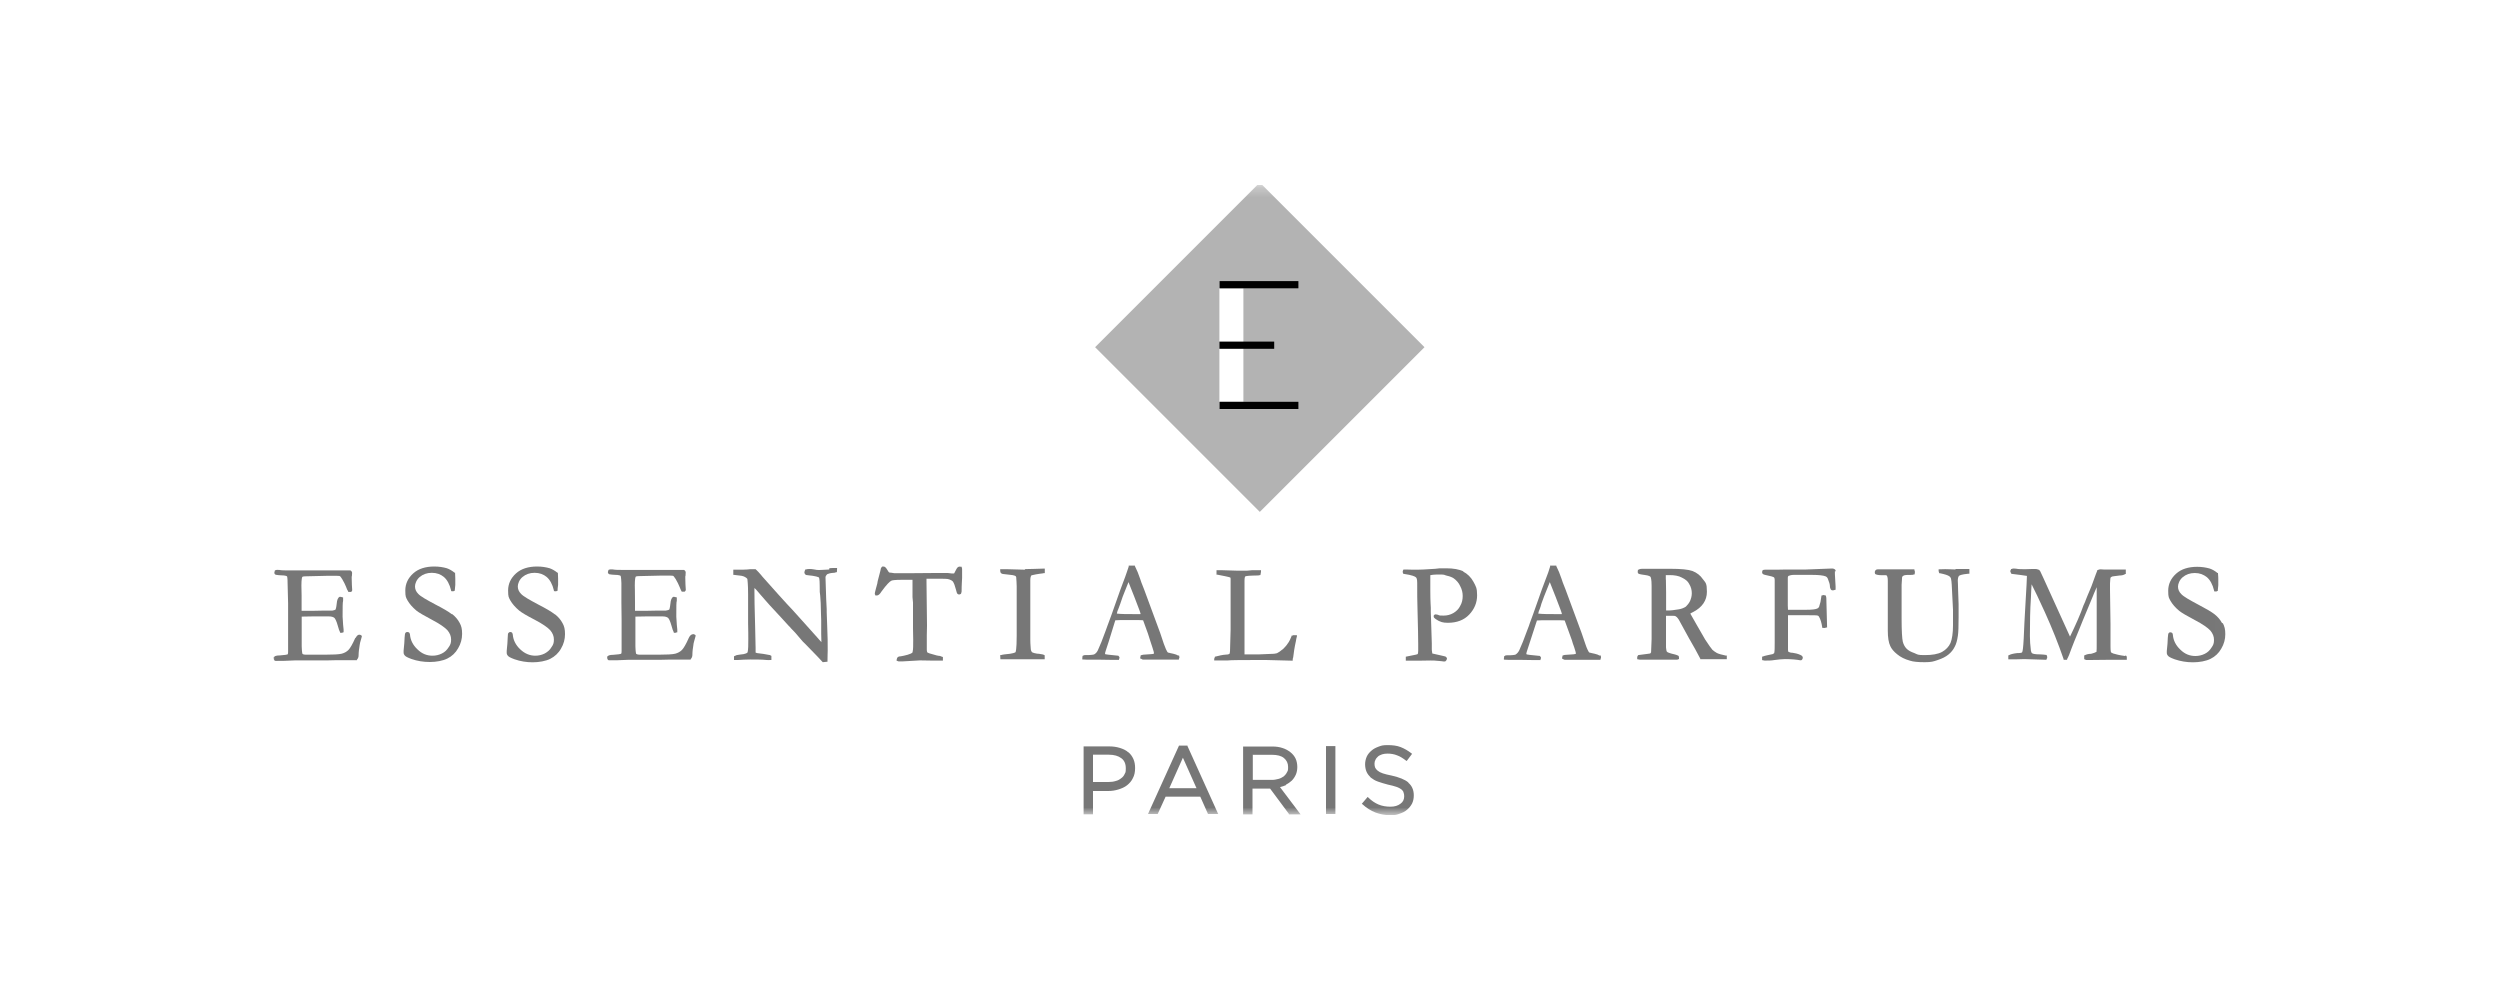 <?xml version="1.0" encoding="UTF-8"?>
<svg id="Capa_1" xmlns="http://www.w3.org/2000/svg" xmlns:xlink="http://www.w3.org/1999/xlink" version="1.1" viewBox="0 0 250 100">
  <!-- Generator: Adobe Illustrator 29.6.1, SVG Export Plug-In . SVG Version: 2.1.1 Build 9)  -->
  <defs>
    <style>
      .st0 {
        fill: none;
      }

      .st1 {
        mask: url(#mask);
      }

      .st2 {
        isolation: isolate;
        opacity: .3;
      }

      .st3 {
        fill: #777;
      }

      .st4 {
        fill: #fff;
      }

      .st5 {
        clip-path: url(#clippath);
      }
    </style>
    <clipPath id="clippath">
      <rect class="st0" x="27.01" y="18.5" width="195.99" height="63"/>
    </clipPath>
    <mask id="mask" x="27.01" y="18.25" width="195.99" height="63.25" maskUnits="userSpaceOnUse">
      <g id="mask0_3204_99">
        <path class="st4" d="M222.99,18.5H27.01v63h195.99V18.5Z"/>
      </g>
    </mask>
  </defs>
  <g class="st5">
    <g class="st1">
      <g>
        <path class="st2" d="M125.98,18.25l-16.47,16.47,16.47,16.47,16.47-16.47-16.47-16.47ZM124.34,40.18h-2.4v-11.35h2.4v11.35Z"/>
        <path class="st3" d="M35.53,63.79c-.27.62-.52,1.04-.69,1.21-.17.17-.4.3-.67.37-.27.07-.87.1-1.73.1h-1.78c-.3,0-.4-.05-.42-.1,0,0-.05-.12-.07-.74v-2.97c.22,0,.59-.02,1.14-.02h1.56c.27,0,.45.05.57.15.07.07.2.27.35.82.07.27.15.5.22.62v.05h.15s.1,0,.15-.05h.05v-.27s0-.05-.05-.5c0-.3-.05-.54-.05-.79,0-.92,0-1.44.05-1.59v-.35h-.07c-.07-.02-.15-.05-.22-.05h-.05c-.17.07-.27.3-.3.69-.05.45-.1.55-.12.59,0,0-.05.05-.32.1-.74,0-1.39,0-1.93.02h-1.14v-1.54c-.02-.59-.02-.94-.02-.97,0-.69.07-.87.1-.89,0,0,.05-.05.37-.05l2.13-.05h.92c.25,0,.32.02.35.05.02.02.07.05.22.3.17.3.3.55.37.74.07.22.15.37.22.47v.05h.3s.1-.1.1-.17c-.02-.32-.05-.74-.05-1.19s0-.05.02-.22c0-.12.02-.22.02-.32,0-.05-.02-.1-.05-.15,0-.02-.12-.1-.12-.1h-5.8s-.5,0-.5,0c-.27,0-.57,0-.84-.05-.17,0-.27-.02-.4.05h-.02v.05s-.05.12-.05.17,0,.15.15.22h.02c.15.02.3.05.47.05.52,0,.64.1.64.12,0,0,.05.12.05.72l.05,1.96v4.81c0,.12,0,.22-.05.3-.07.02-.27.07-.77.1-.2,0-.32.02-.42.05-.1.02-.1.05-.15.1h-.05v.15c0,.1.05.15.07.2.05.05.12.05.22.05.4,0,.99,0,1.83-.05h3.2s.87-.02.87-.02h2.13v-.05c.12-.12.17-.27.17-.45,0-.32.05-.64.1-.97,0-.1.05-.32.22-.89v-.07l-.05-.05c-.2-.15-.42-.07-.57.27v-.05l-.02.02Z"/>
        <path class="st3" d="M45.17,61.41c-.32-.25-.87-.57-1.59-.94-.94-.5-1.54-.84-1.76-1.09-.22-.22-.32-.47-.32-.74s.15-.67.47-.94c.32-.27.72-.42,1.21-.42s.89.15,1.21.42c.32.27.57.72.72,1.34v.07l.17.02s.1,0,.15-.05h.05v-.07c0-.07.02-.27.05-.52v-.62s0-.25-.02-.55v-.05h-.05c-.27-.22-.55-.37-.79-.45-.35-.1-.77-.17-1.24-.17-.87,0-1.59.22-2.11.69-.52.47-.79,1.04-.79,1.71s.07.69.22.99c.2.35.5.69.89,1.02.25.2.77.5,1.56.92.77.4,1.29.77,1.54,1.04.25.3.37.59.37.94s-.07.52-.25.77c-.17.27-.37.47-.67.62-.3.15-.62.22-.94.22-.57,0-1.07-.2-1.51-.64-.45-.42-.69-.92-.74-1.44,0-.1-.05-.17-.07-.22-.05-.05-.12-.07-.2-.07-.12,0-.17.07-.2.1-.02.05-.05.12-.07.45,0,.32-.05.77-.1,1.31v.2c0,.12.05.22.15.32.05.05.17.15.64.32.57.2,1.19.3,1.83.3s1.31-.12,1.76-.35c.45-.22.82-.57,1.07-1.02.27-.45.4-.94.4-1.44s-.07-.79-.25-1.11c-.17-.32-.42-.62-.74-.87h-.05Z"/>
        <path class="st3" d="M55.45,61.41c-.32-.25-.87-.57-1.59-.94-.94-.5-1.54-.84-1.76-1.09-.22-.22-.32-.47-.32-.74s.15-.67.47-.94.72-.42,1.21-.42.89.15,1.21.42c.32.27.57.72.72,1.34v.07l.17.02s.1,0,.15-.05h.05v-.07c0-.07,0-.22.05-.52v-.62s0-.2-.02-.55v-.05h-.05c-.27-.22-.55-.37-.79-.45-.35-.1-.77-.17-1.24-.17-.87,0-1.59.22-2.11.69-.52.47-.79,1.04-.79,1.71s.07.69.22.99c.2.35.5.69.89,1.02.25.2.74.5,1.56.92.77.4,1.29.77,1.54,1.04.25.3.37.59.37.94s-.07.52-.25.77c-.15.27-.4.47-.67.62-.3.15-.62.22-.94.22-.57,0-1.07-.22-1.51-.64-.45-.42-.69-.92-.74-1.44,0-.1-.05-.17-.07-.22-.05-.05-.12-.07-.17-.07-.12,0-.17.07-.2.1-.05.05-.05.12-.07.45,0,.35-.05.79-.1,1.34v.2c0,.12.05.22.15.32.05.05.17.15.64.32.57.2,1.19.3,1.81.3s1.31-.12,1.76-.35.82-.57,1.07-1.02c.27-.45.4-.94.4-1.44s-.07-.79-.25-1.11c-.17-.32-.42-.62-.74-.87l-.05-.02Z"/>
        <path class="st3" d="M69.25,63.44c-.17,0-.3.2-.37.35-.27.62-.52,1.04-.69,1.21-.17.17-.4.3-.67.37-.27.07-.87.1-1.73.1h-1.76c-.27,0-.37-.05-.42-.1,0,0-.05-.12-.07-.74v-2.97c.22,0,.59-.02,1.14-.02h1.56c.27,0,.45.05.57.15.07.07.2.27.35.82.07.27.15.5.22.62v.05h.15s.07,0,.15-.05h.05v-.27s0-.05-.05-.5c0-.3-.05-.54-.05-.79,0-1.09,0-1.46.05-1.59v-.35h-.07c-.07-.02-.15-.05-.22-.05h-.05c-.17.07-.27.3-.3.69-.05.45-.1.57-.12.59,0,0-.05.05-.35.1-.74,0-1.39,0-1.93.02h-1.14v-.87c0-1.04-.02-1.59-.02-1.66,0-.69.07-.87.1-.89,0,0,.05-.05.37-.05l2.13-.05h.92c.25,0,.32.02.35.05,0,0,.07.07.22.3.17.3.3.55.37.74.1.22.15.4.22.47v.05h.3s.1-.07.12-.17c-.02-.32-.05-.74-.05-1.19s0-.05.02-.22c0-.15.02-.25.02-.35,0-.05-.02-.1-.05-.15,0-.02-.12-.1-.12-.1h-5.8s-.5,0-.5,0c-.27,0-.57,0-.84-.05-.17,0-.27-.02-.4.05h-.02v.05s-.05.12-.05.17,0,.15.15.22h.02c.15.02.3.05.47.05.52,0,.64.1.64.12,0,0,.05.15.07.72v1.96s.02,1.73.02,1.73v3.07c0,.12,0,.22-.05.3-.07.02-.27.07-.77.1-.2,0-.32.02-.42.05-.05,0-.1.05-.15.1h-.05v.15c0,.1.05.15.07.2.05.05.12.05.22.05.4,0,.99,0,1.83-.05h3.2s.87-.02.87-.02h2.16v-.05c.12-.12.17-.27.17-.45,0-.32.05-.67.1-.97,0-.15.1-.42.22-.89v-.07l-.05-.05c-.07-.05-.15-.07-.2-.07l-.07.02Z"/>
        <path class="st3" d="M82.92,56.95c-.45.02-.77.05-.97.05s-.32,0-.5-.05c-.4-.07-.62-.07-.89,0h-.05v.05c-.05.07-.05.15-.07.25v.05c.05.12.1.17.17.2.05,0,.1.02.4.05.17,0,.32.05.37.05.42.07.5.15.52.15,0,0,.07.12.07.82s0,.62.05.99c.02.4.05.62.05.74.02,1.04.05,1.56.05,1.73v1.36s0,.3.02.77v.05c-.15-.17-.3-.32-.42-.47l-1.64-1.83c-.69-.77-1.16-1.29-1.41-1.54-.22-.25-.5-.55-.79-.87l-1.66-1.86-.12-.15c-.17-.2-.35-.4-.54-.57h-.55c-.32.05-.87.05-1.56.05h-.12v.52h.1c.1,0,.27.05.57.07.25.02.47.1.62.22.07.05.12.1.12.15,0,.07.07.4.07,1.51v2.9c.02.77.02,1.26.02,1.56,0,.57,0,1.04-.07,1.34-.05.05-.1.07-.15.1-.12.05-.32.1-.62.12l-.32.05-.27.12v.37h.4c.35-.02.72-.05,1.21-.05s1.21,0,1.64.05c.17,0,.25.02.42,0h.07v-.42h-.05s-.05-.05-.07-.07h-.02c-.45-.1-.87-.15-1.29-.2l-.15-.05v-.47l-.05-2.28c-.05-1.56-.07-2.82-.07-3.69.05,0,.07.05.1.07.05.05.17.17.5.57.42.47.72.84.94,1.07.84.89,1.46,1.59,1.96,2.13h.02s.07.1.12.15c.07.07.22.22.45.47l.59.69c.07.1.22.25.45.47,1.02,1.04,1.51,1.56,1.66,1.73l.05.05.47-.05v-.1c0-.52.02-.84.02-.99,0-.69,0-1.49-.05-2.48l-.05-1.39v-.3l-.05-.99-.07-2.18c0-.1.05-.2.15-.3,0,0,.05-.05.25-.1.1-.02.22-.05.32-.05.15,0,.25-.02.35-.07h.07s.02-.42.02-.42h-.25c-.1,0-.3,0-.52.02l-.02.1Z"/>
        <path class="st3" d="M96.2,56.73v-.05h-.07c-.07,0-.12-.02-.17-.02-.1,0-.22.05-.32.25-.05.1-.2.4-.22.42,0,0-.02.02-.07.02-.07,0-.27,0-.57-.05h-1.26l-2.48.02h-1.61l-.32-.05h-.05c-.1,0-.15-.02-.17-.05,0,0-.07-.07-.15-.22-.15-.25-.25-.35-.4-.35s-.12,0-.2.1c-.05.05-.07.15-.1.32l-.27,1.04c0,.1-.05.3-.17.72-.1.37-.12.47-.12.52s0,.1.05.15v.05h.15c.15,0,.3-.12.47-.4.54-.74.82-.99.97-1.07.07-.05.32-.1,1.14-.1h.99v1.73l.05.55v2.55s.02,1.16.02,1.16c0,.59,0,.97-.05,1.16,0,.07-.02.12-.05.15-.05.05-.17.1-.47.2-.25.07-.5.12-.67.15-.17,0-.27.05-.32.1-.05.05-.07.12-.1.27v.07l.2.07h.4l1.73-.1c.27,0,.69.02,1.21.02h1.09s0-.37,0-.37h-.07c-.07-.05-.15-.07-.25-.1-.15,0-.42-.07-.84-.2-.3-.07-.37-.15-.4-.15,0-.02-.05-.1-.05-.27v-1.44c0-.45.02-.79.02-.97l-.05-4.29v-.4h1.07c.64,0,1.04,0,1.21.07.15.05.27.12.35.2.12.17.22.45.32.84.05.25.1.32.12.37.05.07.15.1.17.1s.12,0,.2-.07h.02v-.05s.05-.12.05-.17c0-.74.05-1.21.05-1.36v-.84c0-.07,0-.17-.05-.27h.05Z"/>
        <path class="st3" d="M102.54,56.97l-1.83-.05h-.69v.12c0,.1,0,.22.12.3.05.05.15.07.69.12.32.02.59.07.74.15,0,.05.05.07.05.1.02.32.05.62.05.92v4.91c0,1.44-.1,1.66-.12,1.68-.02.02-.2.15-1.11.22-.12,0-.22.05-.35.07h-.07s.02.42.02.42h4.43v-.4c-.1-.07-.27-.12-.57-.15-.12,0-.27-.02-.47-.07-.15-.05-.22-.07-.25-.12-.05-.05-.07-.12-.1-.25,0-.15-.05-.47-.05-.97v-5.95c0-.25.05-.37.07-.42,0-.02.02-.05.07-.07.05,0,.22-.07.77-.15.22-.02.37-.05.47-.07h.07v-.45h-.12c-.77.02-1.41.05-1.88.05l.05.05Z"/>
        <path class="st3" d="M117.85,65.55h-.05c-.1-.07-.25-.12-.45-.17-.05,0-.17-.05-.32-.07-.17-.05-.22-.05-.22-.05-.05-.02-.12-.12-.22-.35-.1-.2-.27-.69-.57-1.61l-1.61-4.36c-.22-.54-.35-.89-.4-1.07-.15-.45-.32-.87-.52-1.26v-.05h-.62v.1c-.15.42-.25.77-.35,1.02-.42,1.09-.62,1.68-.72,1.96l-.64,1.81c-.12.32-.22.59-.32.87-.05.1-.12.35-.27.74-.3.84-.57,1.51-.79,1.98-.1.2-.22.32-.37.4,0,0-.1.05-.59.07h-.3c-.07,0-.15,0-.22.07h-.05v.05c0,.07-.02.12-.02.17v.15h.1c.17,0,.32.02.42.02h1.31c.5,0,.92.02,1.29.02h.55v-.07s.05-.1.05-.15c0-.07-.05-.12-.12-.2h-.02l-.97-.1c-.12,0-.22-.05-.32-.05-.02-.07-.02-.1-.02-.1,0-.02.05-.2.37-1.16l.59-1.91s.05-.15.07-.22c.15,0,.32-.02.45-.02h1.91c.12,0,.25,0,.42.02.42,1.11.64,1.78.69,1.98.05.2.15.42.22.67.15.45.17.57.17.59v.1c-.07.02-.2.05-.35.05l-.72.05s-.12.02-.2.05h-.05v.05c-.02.07-.05.15-.05.22v.07h.05s.12.07.2.1h3.62v-.07s.05-.1.05-.12,0-.1-.02-.15v-.05l-.05-.02ZM114.04,61.41h-.79c-.57,0-1.11,0-1.56-.05,0-.02,0-.07.02-.1,0-.07.05-.2.12-.35.07-.17.12-.35.2-.54.12-.4.32-.94.62-1.66.07-.17.15-.35.2-.5l.59,1.49c.02.07.2.52.5,1.31.05.12.07.22.12.37l-.02.02Z"/>
        <path class="st3" d="M129.2,63.51c-.17.42-.27.62-.32.69-.05.07-.1.15-.12.17-.1.17-.25.32-.42.5-.3.25-.52.4-.64.45-.07.02-.25.07-.62.07l-1.19.05h-1.44v-7.36c0-.37.07-.45.1-.45,0,0,.12-.05.69-.07.57,0,.69-.02.74-.05h.07v-.07c.02-.1.05-.2.05-.3v-.12h-.89l-.54.05h-.84l-1.66-.05h-.52v.45h.1c.64.12.99.2,1.07.22.05,0,.15.05.22.07,0,.05.02.1.02.12v5.08l-.05,1.81c0,.5-.05.59-.05.59,0,.02-.1.1-.35.1-.35.02-.69.1-1.07.2h-.05v.05c-.05.07-.07.15-.07.22v.12h1.26c.42-.05,1.73-.05,3.91-.05l2.68.07v-.1c0-.07.02-.17.05-.25.05-.42.12-.94.27-1.61.02-.15.05-.3.1-.47v-.12h-.42v.07h-.03l-.05-.1Z"/>
        <path class="st3" d="M146.37,57.15c-.45-.22-1.04-.32-1.76-.32s-.77,0-1.09.05l-1.17.07c-.32,0-.52.02-.64.02h-.37c-.35,0-.62-.02-.77-.02h-.22l-.03.05c-.03.07-.05.12-.05.17s0,.1.05.17v.05h.07c.82.12,1.11.25,1.21.35.05.05.12.15.12.55v.12c0,.89,0,1.73.03,2.53.05,1.83.07,2.92.07,3.47s0,.3,0,.4v.27c0,.22-.03.3-.05.32,0,0-.05.05-.2.07l-.99.2v.4h1.24l1.21-.02c.22,0,.52,0,.92.05.2,0,.35.05.4.05.12,0,.2,0,.22-.05.05-.05.1-.1.12-.2v-.1c-.05-.07-.1-.12-.15-.15,0,0-.1-.02-.42-.1-.42-.1-.74-.17-.89-.2,0-.1-.05-.22-.05-.42v-.59l-.1-3.15v-.4c0-.15-.05-.59-.05-1.73s0-.45,0-.57v-.97c.07-.02.3-.07.92-.07s.42.05.74.12c.32.07.55.17.69.27.27.2.5.45.64.77.17.32.25.64.25.99s-.07.69-.25.99c-.15.32-.4.55-.69.72-.3.17-.62.25-.97.25s-.42,0-.54-.07c-.07-.02-.15-.05-.25-.05h-.05c-.08.02-.1.07-.15.12v.1c0,.1.1.17.2.25.22.15.42.25.6.3.17.05.37.07.62.07.89,0,1.61-.27,2.13-.82.52-.55.79-1.19.79-1.93s-.12-.89-.37-1.36c-.25-.45-.59-.79-1.04-1.02h.05Z"/>
        <path class="st3" d="M159.99,65.55h-.05c-.1-.07-.25-.12-.45-.17-.05,0-.17-.05-.32-.07-.17-.05-.22-.05-.22-.05-.05-.02-.12-.12-.22-.35-.1-.2-.27-.74-.57-1.61l-1.61-4.36c-.22-.54-.35-.89-.4-1.07-.15-.45-.32-.87-.52-1.26v-.05h-.62v.1c-.12.42-.25.77-.35,1.02-.4,1.02-.62,1.68-.72,1.96l-.64,1.81c-.1.3-.22.57-.32.87-.02.1-.12.35-.27.74-.3.84-.57,1.51-.79,1.98-.1.2-.22.32-.37.42,0,0-.1.05-.59.07h-.27c-.07,0-.15,0-.22.07h-.05v.05c0,.07-.03.12-.03.17v.15h.1c.17,0,.32.02.42.02h1.31c.5,0,.92.02,1.29.02h.54v-.07s.05-.1.05-.15c0-.07-.07-.15-.12-.2h-.03l-.97-.1c-.12,0-.22-.05-.32-.05-.03-.07-.03-.1-.03-.1,0-.02.05-.2.37-1.16l.62-1.91s.05-.12.07-.22c.15,0,.3-.02.45-.02h1.91c.12,0,.27,0,.42.02.5,1.36.67,1.83.72,1.98.05.2.12.4.22.67.15.45.17.57.17.59v.1c-.07,0-.17.05-.35.05l-.72.05c-.05,0-.12.02-.2.05h-.05v.05c-.03.07-.05.15-.05.22v.07h.05c.05.05.12.07.2.1h3.59v-.07s.05-.1.05-.15,0-.1-.02-.15v-.05l-.1-.02ZM156.18,61.41h-.79c-.57,0-1.11,0-1.56-.05,0-.05,0-.07.02-.1,0-.07.05-.2.12-.35.07-.17.12-.35.17-.54.15-.42.35-.97.64-1.66.07-.17.15-.35.2-.5l.59,1.49s.12.32.5,1.31c.05.12.07.22.12.37l-.02.02Z"/>
        <path class="st3" d="M172.7,65.57h-.07c-.45-.1-.74-.17-.94-.27-.17-.1-.32-.2-.45-.32-.12-.15-.37-.47-.72-1.02l-.87-1.51c-.25-.42-.45-.79-.62-1.09.07-.05.15-.1.27-.15.92-.47,1.39-1.16,1.39-2.03s-.12-.89-.4-1.26c-.25-.37-.59-.64-1.04-.82-.42-.15-1.16-.22-2.18-.22h-2.85c-.2,0-.32.05-.4.1h-.03v.05s-.02.1-.02.15c0,.12.05.17.1.2.02,0,.07.05.62.12.42.05.54.15.57.2.02.05.1.22.1.89v5.33c-.02.64-.05,1.11-.05,1.26v.05c-.05.1-.1.12-.1.12-.05,0-.27.05-1.12.15h-.05c-.1.1-.12.17-.12.27v.15s.27.05.27.05h3.54c.4,0,.15,0,.27-.05h.1v-.1c0-.1,0-.2-.07-.25,0-.02-.32-.12-.32-.12-.54-.12-.69-.2-.74-.22-.07-.05-.12-.1-.12-.15-.02-.15-.05-.25-.05-.35v-3.15h.67c.12,0,.22,0,.3.05.05.02.15.1.3.32l1.02,1.86c.45.77.82,1.44,1.14,2.06v.05h2.65v-.42l.03.07ZM166.58,57.96v-.45h.37c.49,0,.92.07,1.24.25.35.17.6.37.72.62.2.32.27.64.27.94s-.07.52-.17.77c-.12.25-.27.42-.42.57-.17.12-.42.22-.69.27-.42.07-.79.12-1.12.12h-.17v-1.81l-.02-1.29Z"/>
        <path class="st3" d="M183.58,57.17s0-.1-.05-.17c0-.02-.02-.05-.02-.05-.07-.05-.17-.1-.3-.1l-2.58.1h-1.98s-1.02.02-1.02.02h-1.12c-.07,0-.17,0-.25.07h-.02v.05s-.03.07-.03.12,0,.15.12.22c.05.02.15.07.57.15.37.07.47.15.49.15.03.02.08.1.08.3v6.24c0,.5,0,.84-.05,1.04-.05.05-.1.07-.15.1-.05,0-.17.05-.47.1-.25.05-.42.1-.54.15h-.05v.35l.25.05c.35,0,.67,0,.94-.05.4-.05.77-.1,1.09-.1.64,0,1.16.05,1.54.12h.05c.07,0,.12-.05.15-.1.02-.05.05-.1.05-.15,0-.12-.07-.22-.27-.3-.22-.1-.5-.17-.74-.2-.25,0-.37-.07-.45-.12,0-.07-.02-.12-.02-.17v-3.47h1.39c1.19,0,1.54,0,1.61.05.02,0,.07.05.1.1.15.25.25.59.32,1.04v.07l.2.02s.12,0,.22-.05h.07s-.07-2.65-.07-2.65c0-.2,0-.37-.05-.5v-.05h-.07c-.15-.07-.2-.05-.32,0h-.05s-.1.64-.1.64c-.12.42-.15.5-.15.52-.05.07-.15.15-.25.17-.12.05-.42.1-1.07.1h-1.78c0-.15-.02-.27-.02-.42v-2.77c0-.15.05-.17.07-.2.12-.05.3-.1.5-.1h1.88c.65,0,1.09.05,1.34.15.1.05.17.12.22.25.12.3.2.55.2.72,0,.15.05.27.1.35.07.1.25.1.42.02h.05v-.32l-.07-1.24v-.3h.02l.07.02Z"/>
        <path class="st3" d="M195.59,56.95s-.2,0-.49-.02c-.42-.02-.74-.02-1.14,0h-.1v.12c0,.07.02.15.05.22v.05h.07c.49.1.82.2.97.32.07.05.12.12.15.22.02.07.07.32.1,1.14l.1,1.98v1.56c0,.79-.1,1.39-.25,1.76-.17.37-.45.67-.84.89-.4.22-.99.32-1.73.32s-.69-.05-1.04-.2c-.35-.12-.62-.27-.79-.45-.17-.17-.3-.42-.37-.69-.07-.3-.12-1.07-.12-2.3v-3.39l.05-.77s.05-.1.1-.12c.1-.07.25-.1.45-.1s.1,0,.17,0h.17c.1,0,.2,0,.32-.05h.05v-.07c0-.07.02-.12.02-.15s0-.12-.05-.22v-.07h-3.64c-.1,0-.17.02-.25.1-.03.02-.07.1-.07.17s0,.1.02.15c0,.02.02.05.02.05.1.07.32.12.64.12h.4c.05,0,.1,0,.12.05.05.05.1.2.1.5v5c0,.67.08,1.19.25,1.54.12.27.35.55.69.82.32.27.77.5,1.29.64.3.1.77.15,1.46.15s.87-.07,1.31-.22c.45-.15.79-.32,1.07-.55.27-.22.47-.47.62-.77.15-.27.25-.64.32-1.11.05-.35.07-.97.07-1.86v-1.29l-.05-1.44c0-.47-.03-.79-.03-.92,0-.22.05-.4.12-.47.05-.05.22-.15.94-.22h.1v-.47h-1.41l.05.05Z"/>
        <path class="st3" d="M212.51,65.6c-.54-.07-.94-.17-1.19-.25-.17-.07-.22-.12-.22-.12,0,0-.05-.1-.05-.55v-2.23c-.02-1.68-.05-2.8-.05-3.47v-.64c.02-.5.05-.59.07-.59,0,0,.02-.05.15-.1.05,0,.22-.05.74-.1.22,0,.42-.05.57-.15h.05v-.45h-2.23c-.25-.02-.35-.05-.57.05h-.05v.05c-.05.1-.2.52-.47,1.26-.07.2-.15.42-.25.64l-.25.59c-.12.27-.17.45-.2.5-.02.1-.07.17-.1.25-.02.07-.07.15-.1.22-.32.92-.79,1.98-1.36,3.15l-2.68-5.9-.3-.64s-.07-.1-.12-.15h-.05c-.1-.05-.2-.07-.3-.07h-.37c-.3,0-.52.02-.64.02-.37,0-.69,0-.92-.05-.12,0-.22-.02-.25-.02s-.12,0-.22.05h-.05v.05c-.05.07-.07.12-.07.17s.02.12.1.22v.05h.07c.64.07,1.14.15,1.49.2v.07c0,.3-.05,1.09-.12,2.3-.1,1.76-.17,3-.2,3.91-.05.92-.1,1.24-.15,1.34,0,0-.02.05-.05.05,0,0-.07.05-.47.05-.4.05-.67.12-.82.22h-.05v.4h.89c.35,0,.57-.02.72-.02l2.21.07v-.07c.07-.07.07-.12.07-.17s0-.12-.05-.2v-.05h-.07c-.17-.02-.35-.05-.54-.05-.6,0-.77-.07-.82-.1-.1-.05-.12-.15-.15-.27-.07-.54-.1-1.04-.1-1.46,0-1.36.02-2.65.1-3.82.02-.62.05-1.07.07-1.36.3.57.74,1.51,1.34,2.82.72,1.59,1.34,3.15,1.86,4.66v.07h.35v-.07c.07-.1.12-.25.2-.42.15-.4.32-.87.52-1.36l.47-1.14.37-.92,1.01-2.43.12-.3c.1-.25.2-.47.27-.62v5.47c0,.57,0,.87-.02.99-.12.07-.32.15-.54.2-.27,0-.5.07-.64.15h-.05v.4h.05s.1.07.15.07h.37c.3,0,.94-.02,1.88-.02s.2,0,.5,0h1.31v-.25c0-.07-.02-.15-.1-.17h-.05l-.02.02Z"/>
        <path class="st3" d="M222.2,62.3c-.17-.32-.42-.62-.74-.87-.32-.25-.87-.57-1.58-.94-.94-.5-1.54-.84-1.76-1.09-.22-.22-.32-.47-.32-.74s.15-.67.47-.94c.32-.27.72-.42,1.21-.42s.87.15,1.21.42c.32.27.57.72.72,1.34v.07l.17.02s.1,0,.15-.05h.05v-.07c0-.07.02-.27.05-.52v-.62s0-.25-.03-.54v-.05h-.05c-.27-.22-.54-.37-.79-.45-.35-.1-.77-.17-1.24-.17-.87,0-1.59.22-2.11.69-.52.47-.79,1.04-.79,1.71s.07.69.22.99c.2.35.49.69.89,1.02.25.2.77.5,1.56.92.77.4,1.29.77,1.54,1.04.25.3.37.59.37.94s-.07.52-.25.77c-.17.27-.37.47-.67.62-.3.15-.62.22-.94.22-.57,0-1.07-.2-1.51-.64-.45-.42-.69-.92-.74-1.44,0-.1-.02-.17-.07-.22-.05-.05-.12-.07-.17-.07-.12,0-.17.05-.2.1-.02.05-.05.12-.07.45,0,.35-.05.79-.1,1.31v.2c0,.12.05.22.15.32.05.05.17.15.64.32.59.2,1.19.3,1.83.3s1.31-.12,1.76-.35c.45-.22.82-.57,1.07-1.02.27-.45.4-.94.4-1.44s-.08-.79-.25-1.11h-.07Z"/>
        <path class="st3" d="M112.8,75.21c-.22-.2-.5-.32-.82-.42-.32-.1-.67-.15-1.04-.15h-2.58v6.79h.94v-2.33h1.51c.37,0,.69-.05,1.02-.15.32-.1.62-.22.87-.42.25-.2.45-.42.59-.72.15-.27.22-.62.22-.99s-.05-.64-.17-.92c-.12-.27-.3-.52-.52-.69h-.02ZM110.84,78.2h-1.54v-2.73h1.59c.52,0,.94.12,1.24.35.3.22.45.55.45,1.02s-.05.4-.12.57c-.07.17-.2.32-.35.42-.15.12-.32.22-.54.27-.22.07-.45.1-.72.1Z"/>
        <path class="st3" d="M118.72,74.56h-.82l-3.1,6.84h.97l.79-1.73h3.47l.77,1.73h1.02l-3.07-6.79v-.05h-.02ZM119.66,78.82h-2.73l1.36-3.05,1.36,3.05Z"/>
        <path class="st3" d="M128.58,78.48c.22-.12.42-.25.6-.42.17-.17.3-.37.4-.59.1-.22.15-.5.15-.77s-.05-.59-.17-.84c-.12-.25-.3-.47-.52-.64-.22-.17-.47-.32-.79-.42-.3-.1-.64-.15-1.02-.15h-2.92v6.79h.94v-2.58h1.76l1.88,2.53v.05h1.17l-2.06-2.73c.22-.05.42-.12.6-.2v-.02ZM125.24,75.48h1.96c.52,0,.92.1,1.19.32.27.22.42.52.42.89s-.02.37-.12.55c-.07.15-.2.3-.32.4-.15.1-.32.2-.52.25-.2.05-.42.1-.64.1h-1.93v-2.5h-.02Z"/>
        <path class="st3" d="M133.54,74.61h-.94v6.79h.94v-6.79Z"/>
        <path class="st3" d="M140.84,78.25c-.35-.3-.92-.52-1.66-.69-.37-.07-.67-.15-.89-.22-.22-.07-.4-.17-.52-.27-.12-.1-.2-.2-.25-.3-.05-.12-.07-.25-.07-.4s.03-.27.1-.4c.05-.12.15-.22.25-.32.1-.1.25-.15.42-.22.17-.05.35-.07.54-.07.32,0,.64.05.94.17.3.1.6.3.89.52l.08.05.54-.72-.07-.05c-.35-.27-.69-.47-1.07-.62-.37-.15-.82-.2-1.31-.2s-.62.05-.89.15c-.27.1-.52.22-.72.4-.2.17-.37.37-.47.59-.1.22-.17.5-.17.77s.05.55.15.77c.1.22.25.4.42.57.2.15.42.3.72.4.27.1.62.2.99.3.35.07.62.15.84.22.22.07.37.17.5.25.12.1.2.2.22.3.05.12.07.25.07.4,0,.32-.12.57-.37.74-.25.2-.59.3-1.01.3s-.84-.07-1.19-.22c-.35-.15-.69-.37-1.01-.69l-.07-.07-.59.69.07.05c.4.37.84.64,1.29.82.45.17.94.27,1.49.27s.64-.05.94-.15c.3-.1.54-.22.74-.4.2-.17.37-.37.5-.62.12-.25.17-.52.17-.82,0-.55-.2-.97-.55-1.26h.03Z"/>
        <path d="M129.84,28.11h-7.88v.72h7.88v-.72Z"/>
        <path d="M129.84,40.18h-7.88v.72h7.88v-.72Z"/>
        <path d="M127.42,34.16h-5.48v.72h5.48v-.72Z"/>
      </g>
    </g>
  </g>
</svg>